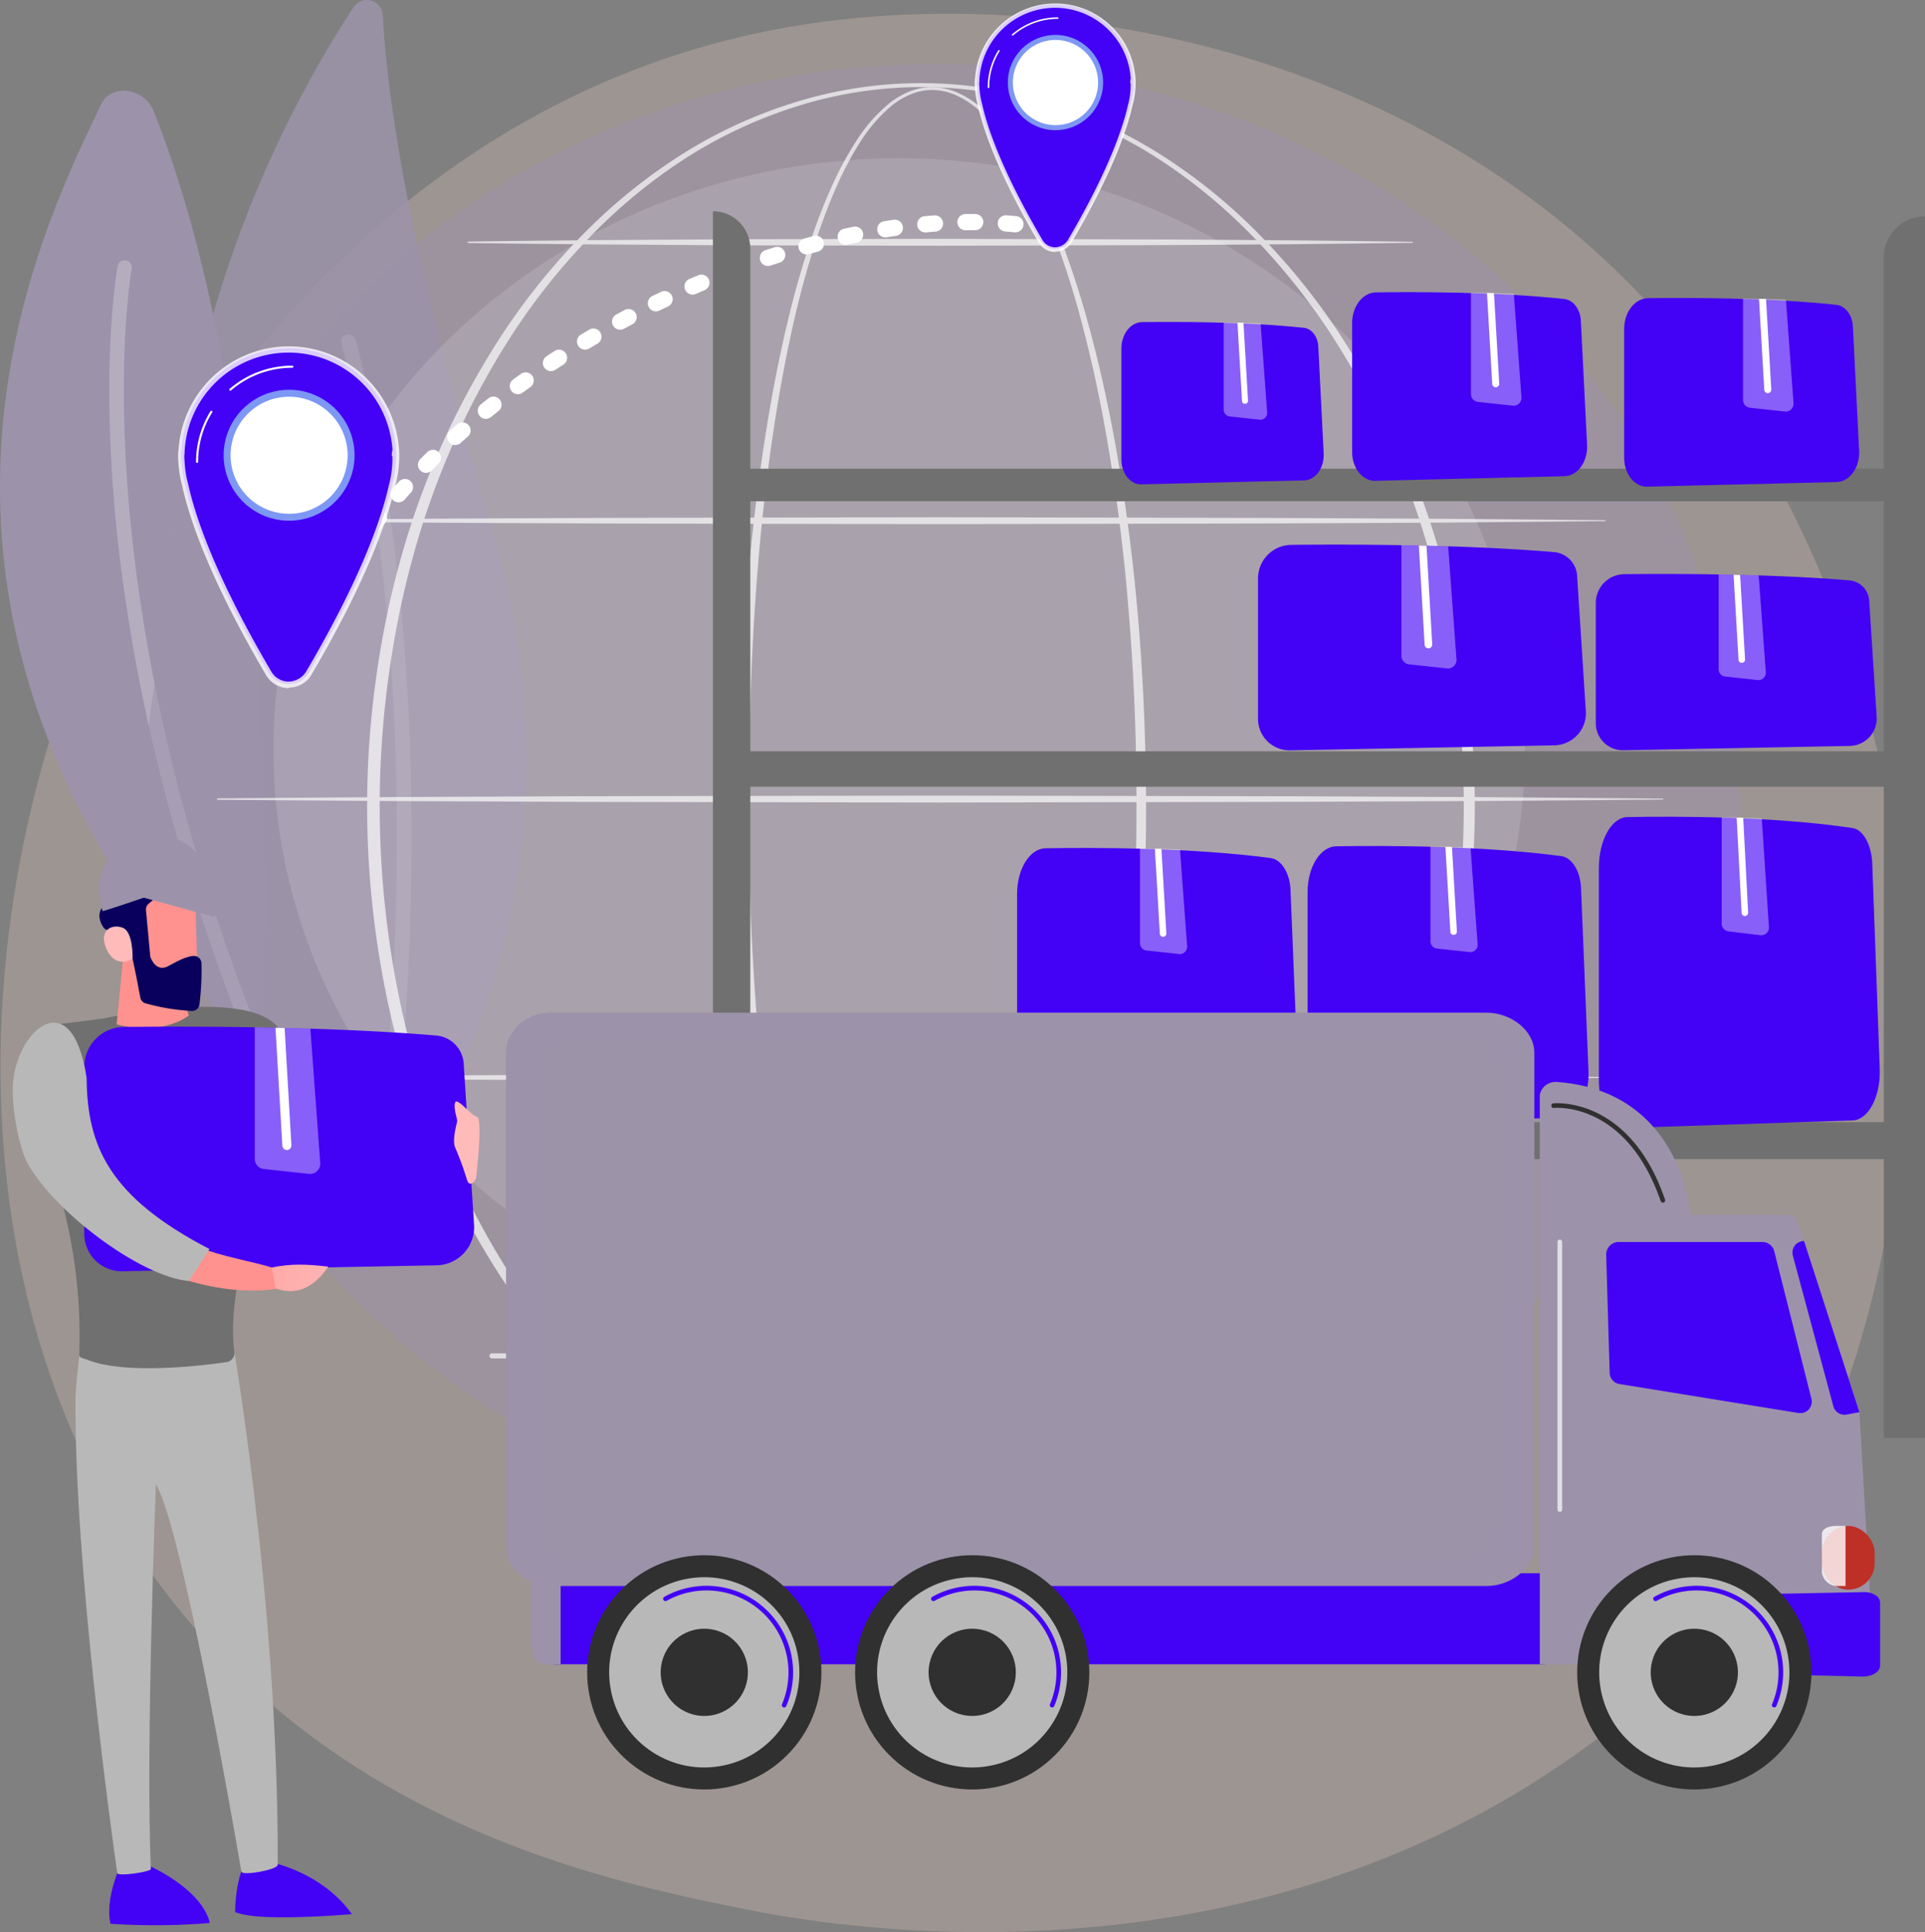 <svg xmlns="http://www.w3.org/2000/svg" xmlns:xlink="http://www.w3.org/1999/xlink" width="493.02" height="494.831" viewBox="0 0 493.02 494.831">
  <rect x="0" y="0" width="493.02" height="494.831" fill="#808080" stroke="none"/>
  <defs fill="#000000">
    <linearGradient id="linear-gradient" x1="14.913" y1="0.5" x2="15.913" y2="0.5" gradientUnits="objectBoundingBox" fill="#000000">
      <stop offset="0" stop-color="#303030" fill="#000000"/>
      <stop offset="1" stop-color="#1a0f91" fill="#000000"/>
    </linearGradient>
    <linearGradient id="linear-gradient-2" x1="66.383" y1="1.101" x2="67.091" y2="-0.302" gradientUnits="objectBoundingBox" fill="#000000">
      <stop offset="0" stop-color="#be2f26" fill="#000000"/>
      <stop offset="1" stop-color="#e9605a" fill="#000000"/>
    </linearGradient>
    <linearGradient id="linear-gradient-3" x1="18.329" y1="-0.222" x2="17.511" y2="2.966" gradientUnits="objectBoundingBox" fill="#000000">
      <stop offset="0" stop-color="#febbba" fill="#000000"/>
      <stop offset="1" stop-color="#ff928e" fill="#000000"/>
    </linearGradient>
    <linearGradient id="linear-gradient-4" x1="6.113" y1="-10.705" x2="4.55" y2="-9.331" xlink:href="#linear-gradient-3" fill="#000000"/>
    <linearGradient id="linear-gradient-5" x1="3.206" y1="-6.173" x2="4.237" y2="-6.173" gradientUnits="objectBoundingBox" fill="#000000">
      <stop offset="0" stop-color="#09005d" fill="#000000"/>
      <stop offset="1" stop-color="#1a0f91" fill="#000000"/>
    </linearGradient>
    <linearGradient id="linear-gradient-6" x1="9.918" y1="-29.002" x2="12.807" y2="-31.425" xlink:href="#linear-gradient-3" fill="#000000"/>
    <linearGradient id="linear-gradient-7" x1="18.031" y1="0.338" x2="16.606" y2="-2.252" xlink:href="#linear-gradient-3" fill="#000000"/>
    <linearGradient id="linear-gradient-8" x1="1.682" y1="1.021" x2="-2.785" y2="0.304" xlink:href="#linear-gradient-3" fill="#000000"/>
    <linearGradient id="linear-gradient-9" x1="53.662" y1="1.193" x2="57.911" y2="7.391" xlink:href="#linear-gradient-3" fill="#000000"/>
  </defs>
  <g id="services" transform="translate(-469.505 -455)">
    <path id="Path_3800" data-name="Path 3800" d="M901.782,896.973c-10.024,10.571-19.509,17.389-27,22.775-88.087,63.315-192.318,44.859-214.47,40.352-32.712-6.656-95.942-19.521-141.657-73.375-69.162-81.476-58.393-209.84-4.746-294.575,9.813-15.5,61.647-101.525,167-115.321,63.759-8.349,138.081,8.49,191.9,53.661C985.788,625.31,977.745,816.861,901.782,896.973Z" transform="translate(-0.57 -16.251)" fill="#dec7b8" opacity="0.31"/>
    <g id="Group_1000" data-name="Group 1000" transform="translate(469.505 478.239)">
      <path id="Path_3801" data-name="Path 3801" d="M536.839,825.586c1.188-31.339,3.635-155.967-28.082-234.945-2.265-5.639-10.726-7.041-13.319-1.582-15.047,31.671-65.589,129.709,35.808,238.679A3.259,3.259,0,0,0,536.839,825.586Z" transform="translate(-469.505 -585.613)" fill="#9c93aa"/>
      <path id="Path_3802" data-name="Path 3802" d="M661.12,1026.693a1.817,1.817,0,0,1-.612-.8C636.813,964.855,629.5,915.2,627.537,884.3c-2.132-33.573,1.31-52.413,1.457-53.2a1.82,1.82,0,0,1,3.578.672c-.141.756-13.632,76.99,31.33,192.8a1.821,1.821,0,0,1-2.783,2.12Z" transform="translate(-598.849 -786.202)" fill="#fff" opacity="0.24"/>
    </g>
    <g id="Group_1001" data-name="Group 1001" transform="translate(513.486 455)" opacity="0.84">
      <path id="Path_3803" data-name="Path 3803" d="M764.1,758.059a6.5,6.5,0,0,0,10.8,0c14.241-21.14,49.1-84.558,23.466-168.808-21.646-71.146-26.628-111.776-27.613-130.376a4.08,4.08,0,0,0-7.48-2.033C739.364,493.092,671.2,618.644,764.1,758.059Z" transform="translate(-716.699 -455)" fill="#9c93aa"/>
      <path id="Path_3804" data-name="Path 3804" d="M970.382,1152.216a1.9,1.9,0,0,1-.877-1.9c.17-1.109,16.7-112.082-8.742-211.611a1.9,1.9,0,1,1,3.683-.942c25.637,100.3,8.988,212.012,8.817,213.128a1.9,1.9,0,0,1-2.881,1.327Z" transform="translate(-917.289 -850.691)" fill="#fff" opacity="0.24"/>
    </g>
    <g id="Group_1003" data-name="Group 1003" transform="translate(498.51 462.603)">
      <ellipse id="Ellipse_63" data-name="Ellipse 63" cx="189.221" cy="204.245" rx="189.221" ry="204.245" transform="translate(0 378.078) rotate(-87.486)" fill="#9c93aa" opacity="0.54"/>
      <ellipse id="Ellipse_64" data-name="Ellipse 64" cx="160.269" cy="151.403" rx="160.269" ry="151.403" transform="translate(41.024 32.941)" fill="#fff" opacity="0.13"/>
      <g id="Group_1002" data-name="Group 1002" transform="translate(26.58 13.687)" opacity="0.68">
        <path id="Path_3805" data-name="Path 3805" d="M1636.252,764.607c-.049,33.373-2.338,66.815-8.219,99.715-1.489,8.218-3.215,16.4-5.272,24.5A236.057,236.057,0,0,1,1615.4,912.8a113.636,113.636,0,0,1-10.982,22.6,45.131,45.131,0,0,1-8.242,9.613,23.5,23.5,0,0,1-5.4,3.477,16.16,16.16,0,0,1-6.3,1.484,15.889,15.889,0,0,1-6.367-1.171,22.076,22.076,0,0,1-5.52-3.286,42.846,42.846,0,0,1-8.42-9.463,109.939,109.939,0,0,1-11.141-22.518,230.75,230.75,0,0,1-7.439-23.95c-2.077-8.1-3.821-16.271-5.322-24.487-3-16.435-5.039-33.028-6.418-49.667s-2.055-33.336-2.14-50.033c-.041-8.348.187-16.693.484-25.035q.469-12.511,1.386-25c1.235-16.646,3.079-33.255,5.82-49.728,1.376-8.234,2.979-16.434,4.909-24.561a236.137,236.137,0,0,1,6.97-24.069c1.4-3.939,2.934-7.836,4.681-11.641a85.036,85.036,0,0,1,5.992-11.044,41.173,41.173,0,0,1,8.236-9.523,21.038,21.038,0,0,1,5.446-3.263,15.362,15.362,0,0,1,6.262-1.112,16.605,16.605,0,0,1,6.187,1.45,24.173,24.173,0,0,1,5.377,3.356,45.894,45.894,0,0,1,8.414,9.358,112.7,112.7,0,0,1,11.54,22.255,228.344,228.344,0,0,1,7.909,23.779c2.227,8.052,4.113,16.194,5.745,24.383C1633.532,697.782,1636.156,731.228,1636.252,764.607Zm-2.47,0c.031-16.629-.6-33.263-1.984-49.834a479.818,479.818,0,0,0-6.5-49.434c-1.536-8.169-3.324-16.292-5.452-24.324a226.875,226.875,0,0,0-7.6-23.717,111.6,111.6,0,0,0-11.179-22.155,45,45,0,0,0-8.14-9.261,23.357,23.357,0,0,0-5.158-3.3,15.428,15.428,0,0,0-5.889-1.436,14.465,14.465,0,0,0-5.942,1.118,20.222,20.222,0,0,0-5.2,3.194,40.271,40.271,0,0,0-7.943,9.4,83.969,83.969,0,0,0-5.8,10.97c-1.689,3.786-3.166,7.667-4.515,11.592a234.856,234.856,0,0,0-6.666,24c-1.831,8.107-3.339,16.287-4.619,24.5-2.551,16.433-4.207,33-5.256,49.6s-1.425,33.239-1.4,49.87q-.066,24.942,1.747,49.844c1.246,16.58,3.154,33.119,6.009,49.5,1.431,8.186,3.1,16.331,5.1,24.392a229,229,0,0,0,7.2,23.822,108.419,108.419,0,0,0,10.8,22.274,41.442,41.442,0,0,0,8.056,9.208,20.713,20.713,0,0,0,5.154,3.127,14.219,14.219,0,0,0,5.828,1.109,14.822,14.822,0,0,0,5.77-1.412,22.12,22.12,0,0,0,5.048-3.315,43.724,43.724,0,0,0,7.892-9.367,112.094,112.094,0,0,0,10.64-22.359,234.241,234.241,0,0,0,7.113-23.848c1.98-8.066,3.631-16.215,5.048-24.4,2.836-16.379,4.72-32.92,5.973-49.5C1633.2,797.874,1633.789,781.239,1633.782,764.607Z" transform="translate(-1398.306 -579.384)" fill="#fff" style="mix-blend-mode: soft-light;isolation: isolate"/>
        <path id="Path_3806" data-name="Path 3806" d="M1281.686,759.887a243.293,243.293,0,0,1-8.631,63.718,205.149,205.149,0,0,1-26.658,58.43,168.274,168.274,0,0,1-20.361,24.934,142.844,142.844,0,0,1-25.064,20.177,120.834,120.834,0,0,1-29.245,13.372,109.377,109.377,0,0,1-63.59.028,120.861,120.861,0,0,1-29.267-13.35,142.963,142.963,0,0,1-25.1-20.162,168.356,168.356,0,0,1-20.4-24.929,205.44,205.44,0,0,1-26.728-58.451,231.436,231.436,0,0,1-6.471-31.592,237.571,237.571,0,0,1,.02-64.346,231.265,231.265,0,0,1,6.493-31.583,205.374,205.374,0,0,1,26.764-58.411,168.306,168.306,0,0,1,20.4-24.9,142.484,142.484,0,0,1,25.091-20.126,121.34,121.34,0,0,1,29.244-13.3,108.606,108.606,0,0,1,63.49.026,121.266,121.266,0,0,1,29.221,13.324,142.373,142.373,0,0,1,25.056,20.142,168.189,168.189,0,0,1,20.364,24.906,205.063,205.063,0,0,1,26.694,58.389A243.275,243.275,0,0,1,1281.686,759.887Zm-2.832,0a240.589,240.589,0,0,0-8.284-63.028,204.248,204.248,0,0,0-25.811-58.029,166.471,166.471,0,0,0-19.9-24.861,139.067,139.067,0,0,0-24.617-20.184,118.932,118.932,0,0,0-28.872-13.346,105.913,105.913,0,0,0-62.858.026,118.856,118.856,0,0,0-28.848,13.37,138.972,138.972,0,0,0-24.583,20.2,166.4,166.4,0,0,0-19.861,24.866,203.941,203.941,0,0,0-25.741,58.008,233.011,233.011,0,0,0-6.189,31.219,242.8,242.8,0,0,0,.02,63.519,232.855,232.855,0,0,0,6.211,31.21,203.855,203.855,0,0,0,25.777,57.968,166.249,166.249,0,0,0,19.864,24.838,138.475,138.475,0,0,0,24.575,20.163,119.318,119.318,0,0,0,28.825,13.32,105.169,105.169,0,0,0,62.759.028,119.368,119.368,0,0,0,28.848-13.3,138.62,138.62,0,0,0,24.609-20.148,166.369,166.369,0,0,0,19.9-24.833,204.15,204.15,0,0,0,25.847-57.989A240.566,240.566,0,0,0,1278.854,759.887Z" transform="translate(-959.549 -574.664)" fill="#fff" style="mix-blend-mode: soft-light;isolation: isolate"/>
        <path id="Path_3807" data-name="Path 3807" d="M865.247,1200.6a.186.186,0,0,1,0-.372l42.569-.344,42.569-.195,85.138-.157,85.138.173,42.569.213,42.569.371a.125.125,0,0,1,0,.25l-42.569.371-42.569.213-85.138.173-85.138-.157-42.569-.2Z" transform="translate(-850.269 -1088.351)" fill="#fff" style="mix-blend-mode: soft-light;isolation: isolate"/>
        <path id="Path_3808" data-name="Path 3808" d="M1142.636,799.672a.187.187,0,0,1,.183-.183c10.074-.16,20.149-.228,30.223-.344l30.223-.195c10.075-.083,20.149-.074,30.223-.1l30.223-.057,60.445.173,30.223.213c10.074.126,20.149.2,30.223.371a.125.125,0,0,1,0,.25c-10.074.171-20.148.245-30.223.371l-30.223.213-60.445.173-30.223-.058c-10.074-.026-20.148-.017-30.223-.1l-30.223-.195c-10.074-.116-20.148-.184-30.223-.344A.186.186,0,0,1,1142.636,799.672Z" transform="translate(-1078.456 -758.916)" fill="#fff" style="mix-blend-mode: soft-light;isolation: isolate"/>
        <path id="Path_3809" data-name="Path 3809" d="M782.1,1601.33a.186.186,0,0,1,0-.372l46.267-.343,46.267-.2,92.534-.157,92.534.173,46.267.213,46.267.371a.125.125,0,0,1,0,.25l-46.267.371-46.267.213-92.534.173-92.534-.157-46.267-.2Z" transform="translate(-781.917 -1417.786)" fill="#fff" style="mix-blend-mode: soft-light;isolation: isolate"/>
        <path id="Path_3810" data-name="Path 3810" d="M865.247,2001.692l42.569-.344,42.569-.195,85.138-.157,85.138.173,42.569.213,42.569.371a.125.125,0,0,1,0,.25l-42.569.371-42.569.213-85.138.173-85.138-.157-42.569-.195-42.569-.344a.186.186,0,0,1,0-.372Z" transform="translate(-850.269 -1747.22)" fill="#fff" style="mix-blend-mode: soft-light;isolation: isolate"/>
        <path id="Path_3811" data-name="Path 3811" d="M1417.322,2403.675a.653.653,0,0,1-.653.653H1174.888a.653.653,0,1,1,0-1.305h241.782A.652.652,0,0,1,1417.322,2403.675Z" transform="translate(-1104.433 -2077.717)" fill="#fff" style="mix-blend-mode: soft-light;isolation: isolate"/>
      </g>
    </g>
    <g id="Group_1020" data-name="Group 1020" transform="translate(515.116 455.832)">
      <path id="Path_3812" data-name="Path 3812" d="M886.21,880.918a2.078,2.078,0,0,1-1.968-2.741q.4-1.186.827-2.364a2.077,2.077,0,1,1,3.905,1.416q-.41,1.133-.8,2.274A2.078,2.078,0,0,1,886.21,880.918Zm3.753-9.618a2.078,2.078,0,0,1-1.9-2.923q.509-1.144,1.042-2.279a2.077,2.077,0,0,1,3.76,1.766q-.516,1.1-1.007,2.2A2.078,2.078,0,0,1,889.964,871.3Zm4.6-9.242a2.077,2.077,0,0,1-1.817-3.08q.6-1.092,1.226-2.174a2.077,2.077,0,0,1,3.6,2.077q-.6,1.047-1.187,2.1A2.077,2.077,0,0,1,894.562,862.058Zm5.338-8.827a2.077,2.077,0,0,1-1.733-3.22q.685-1.04,1.39-2.069a2.077,2.077,0,1,1,3.428,2.347q-.684,1-1.349,2.008A2.076,2.076,0,0,1,899.9,853.231Zm5.988-8.4a2.078,2.078,0,0,1-1.646-3.341q.756-.986,1.531-1.963a2.077,2.077,0,0,1,3.255,2.582q-.754.95-1.489,1.909A2.075,2.075,0,0,1,905.889,844.827Zm6.553-7.973a2.077,2.077,0,0,1-1.561-3.447q.819-.934,1.655-1.857a2.077,2.077,0,0,1,3.081,2.787q-.815.9-1.613,1.81A2.071,2.071,0,0,1,912.442,836.854Zm7.044-7.545a2.077,2.077,0,0,1-1.475-3.539q.874-.881,1.761-1.752a2.077,2.077,0,1,1,2.91,2.964q-.867.851-1.72,1.712A2.073,2.073,0,0,1,919.486,829.309Zm7.472-7.123a2.077,2.077,0,0,1-1.391-3.62q.92-.831,1.854-1.651a2.077,2.077,0,1,1,2.742,3.12q-.913.8-1.815,1.616A2.069,2.069,0,0,1,926.957,822.186Zm7.847-6.709a2.077,2.077,0,0,1-1.309-3.691q.963-.781,1.936-1.551a2.077,2.077,0,1,1,2.578,3.257q-.954.755-1.9,1.521A2.069,2.069,0,0,1,934.8,815.478Zm8.19-6.311a2.077,2.077,0,0,1-1.229-3.753q1-.734,2.014-1.458a2.077,2.077,0,0,1,2.417,3.379q-.994.71-1.977,1.43A2.068,2.068,0,0,1,942.994,809.167Zm8.485-5.909a2.077,2.077,0,0,1-1.149-3.809q1.035-.685,2.076-1.359a2.077,2.077,0,0,1,2.257,3.488q-1.023.662-2.04,1.335A2.067,2.067,0,0,1,951.48,803.258Zm8.74-5.506a2.077,2.077,0,0,1-1.069-3.859q1.063-.637,2.133-1.262a2.077,2.077,0,0,1,2.1,3.586q-1.05.614-2.095,1.239A2.067,2.067,0,0,1,960.22,797.752Zm8.968-5.1a2.077,2.077,0,0,1-.989-3.9q1.088-.588,2.182-1.164a2.077,2.077,0,0,1,1.937,3.676q-1.074.566-2.144,1.143A2.068,2.068,0,0,1,969.188,792.648Zm9.173-4.7a2.078,2.078,0,0,1-.908-3.947q1.112-.539,2.226-1.065a2.077,2.077,0,1,1,1.775,3.756q-1.1.518-2.189,1.047A2.067,2.067,0,0,1,978.361,787.95Zm9.378-4.3a2.078,2.078,0,0,1-.825-3.985q1.14-.492,2.281-.97a2.077,2.077,0,0,1,1.607,3.831q-1.121.47-2.24.953A2.074,2.074,0,0,1,987.739,783.653Zm9.568-3.881a2.077,2.077,0,0,1-.737-4.02q1.16-.44,2.322-.867a2.077,2.077,0,1,1,1.432,3.9q-1.141.419-2.281.851A2.073,2.073,0,0,1,997.308,779.773Zm9.735-3.44a2.077,2.077,0,0,1-.644-4.052q1.181-.386,2.361-.757a2.077,2.077,0,1,1,1.247,3.962q-1.158.365-2.318.744A2.08,2.08,0,0,1,1007.043,776.333Zm9.888-2.971a2.077,2.077,0,0,1-.547-4.081q1.2-.328,2.4-.64a2.077,2.077,0,0,1,1.047,4.02q-1.173.305-2.348.627A2.081,2.081,0,0,1,1016.931,773.362Zm10.026-2.464a2.077,2.077,0,0,1-.44-4.107q1.219-.265,2.431-.512a2.077,2.077,0,1,1,.828,4.071q-1.185.241-2.376.5A2.085,2.085,0,0,1,1026.958,770.9Zm53.647-1.553a2.075,2.075,0,0,1-.455-.051q-1.159-.259-2.342-.486a2.077,2.077,0,1,1,.784-4.08q1.245.239,2.465.512a2.077,2.077,0,0,1-.451,4.1Zm-43.5-.351a2.077,2.077,0,0,1-.32-4.129q1.234-.194,2.46-.368a2.077,2.077,0,1,1,.583,4.113q-1.2.17-2.4.359A2.1,2.1,0,0,1,1037.1,768.994Zm10.246-1.273a2.077,2.077,0,0,1-.184-4.146q1.247-.113,2.484-.2a2.077,2.077,0,1,1,.3,4.143q-1.2.088-2.412.2C1047.476,767.719,1047.413,767.722,1047.351,767.722Zm23.07-.009c-.071,0-.142,0-.214-.011q-1.186-.122-2.392-.215a2.077,2.077,0,0,1,.32-4.142q1.258.1,2.5.224a2.077,2.077,0,0,1-.209,4.144Zm-12.76-.535a2.077,2.077,0,0,1-.028-4.154q.848-.012,1.687-.012l.81,0a2.077,2.077,0,0,1-.014,4.154h-.014l-.782,0q-.812,0-1.63.011Z" transform="translate(-855.972 -709.042)" fill="#fff"/>
      <g id="Group_1011" data-name="Group 1011" transform="translate(0 87.866)">
        <g id="Group_1008" data-name="Group 1008">
          <g id="Group_1004" data-name="Group 1004" transform="translate(0.798 0.487)">
            <circle id="Ellipse_65" data-name="Ellipse 65" cx="27.498" cy="27.498" r="27.498" transform="translate(0.05)" fill="#4301f5"/>
            <path id="Path_3813" data-name="Path 3813" d="M785.336,1102.523H730.391s-2.189,15.262,22.352,57.067a6.007,6.007,0,0,0,10.288.02C787.57,1117.8,785.336,1102.523,785.336,1102.523Z" transform="translate(-730.341 -1076.5)" fill="#4301f5"/>
          </g>
          <g id="Group_1005" data-name="Group 1005">
            <path id="Path_3814" data-name="Path 3814" d="M754.189,1040.909v.155h.009a6.819,6.819,0,0,1-5.83-3.365c-14.345-24.436-19.6-39.887-21.485-48.532a27.722,27.722,0,0,1-.943-5.937,13.82,13.82,0,0,1-.024-3l.072-.44a28.295,28.295,0,0,1,56.462.28,12.4,12.4,0,0,1,.046,1.516v.1a28.341,28.341,0,0,1-1.134,7.951c-1.948,8.638-7.237,23.936-21.337,47.96A6.661,6.661,0,0,1,754.189,1040.909Zm-26.735-59.637c-.007.412.006,1,.078,1.888l0,0a25.933,25.933,0,0,0,.895,5.6l.009.032c1.855,8.528,7.057,23.786,21.306,48.058a5.167,5.167,0,0,0,4.448,2.533l0,.8v-.8a5.42,5.42,0,0,0,4.46-2.555c14.01-23.87,19.241-39.04,21.159-47.562l.014-.049a26.613,26.613,0,0,0,.918-7.527l-.16-.112v-.009a10.512,10.512,0,0,1,.122-1.339l.076-.046a26.666,26.666,0,0,0-53.25.278l-.023.812Z" transform="translate(-725.855 -953.525)" fill="#fff" opacity="0.8"/>
          </g>
          <circle id="Ellipse_66" data-name="Ellipse 66" cx="15.878" cy="15.878" r="15.878" transform="translate(5.98 27.896) rotate(-45)" fill="#fff"/>
          <g id="Group_1007" data-name="Group 1007" transform="translate(11.67 11.131)">
            <g id="Group_1006" data-name="Group 1006">
              <path id="Path_3815" data-name="Path 3815" d="M808.21,1049.615a16.765,16.765,0,1,1,16.765-16.765A16.784,16.784,0,0,1,808.21,1049.615Zm0-31.755A14.991,14.991,0,1,0,823.2,1032.85,15.008,15.008,0,0,0,808.21,1017.859Z" transform="translate(-791.445 -1016.085)" fill="#7d97f4"/>
            </g>
          </g>
        </g>
        <g id="Group_1009" data-name="Group 1009" transform="translate(13.107 4.956)">
          <path id="Path_3816" data-name="Path 3816" d="M799.788,987.788a.266.266,0,0,1-.173-.468,24.641,24.641,0,0,1,16.047-5.94.266.266,0,0,1,0,.532,24.108,24.108,0,0,0-15.7,5.812A.265.265,0,0,1,799.788,987.788Z" transform="translate(-799.521 -981.38)" fill="#fff"/>
        </g>
        <g id="Group_1010" data-name="Group 1010" transform="translate(4.605 16.501)">
          <path id="Path_3817" data-name="Path 3817" d="M752,1059.628a.266.266,0,0,1-.266-.266,24.583,24.583,0,0,1,3.686-12.971.266.266,0,1,1,.452.281,24.052,24.052,0,0,0-3.606,12.69A.266.266,0,0,1,752,1059.628Z" transform="translate(-751.736 -1046.265)" fill="#fff"/>
        </g>
      </g>
      <g id="Group_1019" data-name="Group 1019" transform="translate(204.015)">
        <g id="Group_1016" data-name="Group 1016">
          <g id="Group_1012" data-name="Group 1012" transform="translate(0.581 0.354)">
            <circle id="Ellipse_67" data-name="Ellipse 67" cx="20.016" cy="20.016" r="20.016" transform="translate(0.037)" fill="#4301f5"/>
            <path id="Path_3818" data-name="Path 3818" d="M1915.807,568.138h-40s-1.594,11.11,16.271,41.541a4.372,4.372,0,0,0,7.489.015C1917.433,579.26,1915.807,568.138,1915.807,568.138Z" transform="translate(-1875.774 -549.195)" fill="#4301f5"/>
          </g>
          <g id="Group_1013" data-name="Group 1013">
            <path id="Path_3819" data-name="Path 3819" d="M1893.134,523.287v.113h.006a4.964,4.964,0,0,1-4.244-2.45c-10.442-17.788-14.269-29.035-15.639-35.328a20.212,20.212,0,0,1-.686-4.322,10.029,10.029,0,0,1-.017-2.182l.053-.32a20.6,20.6,0,0,1,41.1.2,9.05,9.05,0,0,1,.033,1.1v.074a20.633,20.633,0,0,1-.825,5.788c-1.418,6.288-5.268,17.424-15.532,34.912A4.848,4.848,0,0,1,1893.134,523.287Zm-19.461-43.412c0,.3,0,.729.057,1.374v0a18.89,18.89,0,0,0,.652,4.08l.007.023c1.35,6.208,5.137,17.314,15.509,34.983a3.761,3.761,0,0,0,3.238,1.844l0,.58v-.581a3.945,3.945,0,0,0,3.247-1.86c10.2-17.376,14.006-28.418,15.4-34.622l.01-.036a19.376,19.376,0,0,0,.668-5.479l-.117-.082v-.006a7.65,7.65,0,0,1,.089-.975l.055-.034a19.411,19.411,0,0,0-38.762.2l-.017.591Z" transform="translate(-1872.509 -459.678)" fill="#fff" opacity="0.8"/>
          </g>
          <circle id="Ellipse_68" data-name="Ellipse 68" cx="11.558" cy="11.558" r="11.558" transform="translate(6.287 12.593) rotate(-16.845)" fill="#fff"/>
          <g id="Group_1015" data-name="Group 1015" transform="translate(8.495 8.102)">
            <g id="Group_1014" data-name="Group 1014">
              <path id="Path_3820" data-name="Path 3820" d="M1932.458,529.624a12.2,12.2,0,1,1,12.2-12.2A12.217,12.217,0,0,1,1932.458,529.624Zm0-23.116a10.912,10.912,0,1,0,10.912,10.912A10.924,10.924,0,0,0,1932.458,506.509Z" transform="translate(-1920.254 -505.217)" fill="#7d97f4"/>
            </g>
          </g>
        </g>
        <g id="Group_1017" data-name="Group 1017" transform="translate(9.541 3.608)">
          <path id="Path_3821" data-name="Path 3821" d="M1926.327,484.62a.194.194,0,0,1-.126-.341,17.937,17.937,0,0,1,11.681-4.324.194.194,0,0,1,0,.387,17.549,17.549,0,0,0-11.428,4.231A.194.194,0,0,1,1926.327,484.62Z" transform="translate(-1926.133 -479.955)" fill="#fff"/>
        </g>
        <g id="Group_1018" data-name="Group 1018" transform="translate(3.352 12.011)">
          <path id="Path_3822" data-name="Path 3822" d="M1891.542,536.914a.194.194,0,0,1-.194-.194,17.893,17.893,0,0,1,2.683-9.442.194.194,0,1,1,.329.2,17.509,17.509,0,0,0-2.625,9.238A.194.194,0,0,1,1891.542,536.914Z" transform="translate(-1891.348 -527.186)" fill="#fff"/>
        </g>
      </g>
    </g>
    <g id="Group_1031" data-name="Group 1031" transform="translate(652.095 509.109)">
      <g id="Group_1021" data-name="Group 1021" transform="translate(0 0)">
        <rect id="Rectangle_158" data-name="Rectangle 158" width="300.08" height="9.463" transform="translate(302.665 242.741) rotate(180)" fill="#707070"/>
        <rect id="Rectangle_159" data-name="Rectangle 159" width="305.426" height="9.073" transform="translate(308.011 147.375) rotate(180)" fill="#707070"/>
        <rect id="Rectangle_160" data-name="Rectangle 160" width="302.409" height="8.328" transform="translate(304.994 74.264) rotate(180)" fill="#707070"/>
        <path id="Rectangle_161" data-name="Rectangle 161" d="M0,0H9.572a0,0,0,0,1,0,0V293.043a0,0,0,0,1,0,0h0A9.572,9.572,0,0,1,0,283.471V0A0,0,0,0,1,0,0Z" transform="translate(9.572 293.043) rotate(180)" fill="#707070"/>
        <path id="Rectangle_162" data-name="Rectangle 162" d="M0,0H10.568a0,0,0,0,1,0,0V302.289A10.568,10.568,0,0,1,0,312.857H0a0,0,0,0,1,0,0V0A0,0,0,0,1,0,0Z" transform="translate(310.43 314.156) rotate(180)" fill="#707070"/>
      </g>
      <g id="Group_1030" data-name="Group 1030" transform="translate(77.9 20.712)">
        <g id="Group_1022" data-name="Group 1022" transform="translate(61.706 64.661)">
          <path id="Path_3823" data-name="Path 3823" d="M2288.619,1291.638a8.076,8.076,0,0,1-8.23-8.075v-35.935a8.61,8.61,0,0,1,8.516-8.614c14.169-.154,43.392-.162,67.3,1.853a6.473,6.473,0,0,1,5.919,6.222l2.235,34.742a8.227,8.227,0,0,1-8.065,8.522Z" transform="translate(-2280.389 -1238.953)" fill="#4301f5"/>
          <path id="Path_3824" data-name="Path 3824" d="M2488.743,1270.266l9.727,1.049a2.193,2.193,0,0,0,2.422-2.341l-2.126-28.935c-4.078-.129-8.1-.223-11.981-.29v28.336A2.193,2.193,0,0,0,2488.743,1270.266Z" transform="translate(-2450.063 -1239.607)" fill="#fff" opacity="0.37"/>
          <path id="Path_3825" data-name="Path 3825" d="M2513.376,1265.663a.978.978,0,0,0,.976.922l.057,0a.978.978,0,0,0,.92-1.033l-1.467-25.254c-.657-.016-1.31-.031-1.962-.045Z" transform="translate(-2470.709 -1240.02)" fill="#fff"/>
        </g>
        <g id="Group_1023" data-name="Group 1023" transform="translate(148.213 72.178)">
          <path id="Path_3826" data-name="Path 3826" d="M2773.644,1326.343a6.919,6.919,0,0,1-7.051-6.918v-30.788a7.377,7.377,0,0,1,7.3-7.381c12.14-.132,37.177-.139,57.663,1.588a5.545,5.545,0,0,1,5.072,5.33l1.915,29.766a7.048,7.048,0,0,1-6.909,7.3Z" transform="translate(-2766.593 -1281.203)" fill="#4301f5"/>
          <path id="Path_3827" data-name="Path 3827" d="M2945.1,1308.032l8.334.9a1.879,1.879,0,0,0,2.075-2.005l-1.822-24.791c-3.493-.111-6.939-.191-10.264-.248v24.278A1.879,1.879,0,0,0,2945.1,1308.032Z" transform="translate(-2911.965 -1281.764)" fill="#fff" opacity="0.37"/>
          <path id="Path_3828" data-name="Path 3828" d="M2966.21,1304.088a.838.838,0,0,0,.836.79l.049,0a.838.838,0,0,0,.788-.885l-1.257-21.637-1.681-.039Z" transform="translate(-2929.654 -1282.117)" fill="#fff"/>
        </g>
        <g id="Group_1024" data-name="Group 1024" transform="translate(26.713 7.635)">
          <path id="Path_3829" data-name="Path 3829" d="M2088.788,960.027c-2.789.068-5.078-2.806-5.078-6.373V925.289c0-3.727,2.341-6.759,5.254-6.8,8.743-.122,26.775-.128,41.529,1.463,2.013.217,3.58,2.328,3.653,4.911l1.379,27.422c.1,3.627-2.14,6.657-4.976,6.727Z" transform="translate(-2083.71 -918.442)" fill="#4301f5"/>
          <path id="Path_3830" data-name="Path 3830" d="M2232.5,943.158l7.678.828a1.731,1.731,0,0,0,1.912-1.848l-1.678-22.839c-3.219-.1-6.393-.176-9.456-.229v22.366A1.731,1.731,0,0,0,2232.5,943.158Z" transform="translate(-2204.755 -918.959)" fill="#fff" opacity="0.37"/>
          <path id="Path_3831" data-name="Path 3831" d="M2251.941,939.524a.772.772,0,0,0,.771.728l.045,0a.771.771,0,0,0,.726-.816l-1.157-19.933-1.549-.036Z" transform="translate(-2221.051 -919.284)" fill="#fff"/>
        </g>
        <g id="Group_1025" data-name="Group 1025" transform="translate(85.801)">
          <path id="Path_3832" data-name="Path 3832" d="M2421.712,923.847c-3.24.079-5.9-3.26-5.9-7.405V883.487c0-4.33,2.72-7.853,6.1-7.9,10.158-.141,31.109-.149,48.25,1.7,2.339.252,4.159,2.7,4.244,5.705l1.6,31.86c.119,4.214-2.486,7.735-5.782,7.815Z" transform="translate(-2415.812 -875.532)" fill="#4301f5"/>
          <path id="Path_3833" data-name="Path 3833" d="M2588.681,904.248l8.92.962a2.011,2.011,0,0,0,2.221-2.147l-1.95-26.535c-3.739-.118-7.427-.205-10.987-.266v25.986A2.011,2.011,0,0,0,2588.681,904.248Z" transform="translate(-2556.448 -876.133)" fill="#fff" opacity="0.37"/>
          <path id="Path_3834" data-name="Path 3834" d="M2611.271,900.027a.9.9,0,0,0,.9.845l.053,0a.9.9,0,0,0,.843-.948l-1.345-23.159c-.6-.015-1.2-.028-1.8-.042Z" transform="translate(-2575.382 -876.51)" fill="#fff"/>
        </g>
        <g id="Group_1026" data-name="Group 1026" transform="translate(155.478 1.498)">
          <path id="Path_3835" data-name="Path 3835" d="M2813.327,932.264c-3.24.079-5.9-3.26-5.9-7.405V891.9c0-4.33,2.72-7.853,6.1-7.9,10.158-.141,31.108-.149,48.25,1.7,2.339.252,4.158,2.7,4.243,5.705l1.6,31.86c.119,4.214-2.486,7.735-5.782,7.815Z" transform="translate(-2807.427 -883.949)" fill="#4301f5"/>
          <path id="Path_3836" data-name="Path 3836" d="M2980.3,912.665l8.92.962a2.011,2.011,0,0,0,2.221-2.147l-1.95-26.535c-3.74-.119-7.428-.205-10.987-.266v25.986A2.011,2.011,0,0,0,2980.3,912.665Z" transform="translate(-2948.063 -884.55)" fill="#fff" opacity="0.37"/>
          <path id="Path_3837" data-name="Path 3837" d="M3002.886,908.444a.9.9,0,0,0,.9.845l.053,0a.9.9,0,0,0,.844-.947l-1.345-23.159-1.8-.042Z" transform="translate(-2966.998 -884.927)" fill="#fff"/>
        </g>
        <g id="Group_1027" data-name="Group 1027" transform="translate(0 142.341)">
          <path id="Path_3838" data-name="Path 3838" d="M1940.622,1746.869c-3.872.116-7.051-4.811-7.051-10.93V1687.3c0-6.391,3.251-11.591,7.3-11.66,12.14-.209,37.177-.219,57.663,2.508,2.8.372,4.97,3.992,5.072,8.421l1.915,47.027c.142,6.22-2.97,11.417-6.909,11.535Z" transform="translate(-1933.571 -1675.554)" fill="#4301f5"/>
          <path id="Path_3839" data-name="Path 3839" d="M2112.082,1702.384l8.334.9a1.878,1.878,0,0,0,2.075-2.005l-1.822-24.791c-3.493-.111-6.939-.192-10.265-.248v24.278A1.879,1.879,0,0,0,2112.082,1702.384Z" transform="translate(-2078.942 -1676.116)" fill="#fff" opacity="0.37"/>
          <path id="Path_3840" data-name="Path 3840" d="M2133.188,1698.44a.838.838,0,0,0,.836.79l.049,0a.838.838,0,0,0,.788-.885l-1.257-21.637c-.563-.014-1.122-.027-1.681-.039Z" transform="translate(-2096.632 -1676.469)" fill="#fff"/>
        </g>
        <g id="Group_1028" data-name="Group 1028" transform="translate(74.409 141.844)">
          <path id="Path_3841" data-name="Path 3841" d="M2358.834,1744.07c-3.872.116-7.051-4.811-7.051-10.93V1684.5c0-6.391,3.251-11.591,7.3-11.66,12.14-.209,37.177-.219,57.663,2.508,2.8.372,4.97,3.992,5.071,8.421l1.915,47.027c.142,6.22-2.971,11.417-6.91,11.535Z" transform="translate(-2351.783 -1672.756)" fill="#4301f5"/>
          <path id="Path_3842" data-name="Path 3842" d="M2530.293,1699.585l8.334.9a1.879,1.879,0,0,0,2.075-2.006l-1.822-24.791c-3.493-.111-6.939-.192-10.265-.248v24.278A1.879,1.879,0,0,0,2530.293,1699.585Z" transform="translate(-2497.154 -1673.317)" fill="#fff" opacity="0.37"/>
          <path id="Path_3843" data-name="Path 3843" d="M2551.4,1695.642a.838.838,0,0,0,.836.79h.049a.838.838,0,0,0,.788-.885l-1.257-21.637-1.681-.039Z" transform="translate(-2514.844 -1673.671)" fill="#fff"/>
        </g>
        <g id="Group_1029" data-name="Group 1029" transform="translate(148.999 134.35)">
          <path id="Path_3844" data-name="Path 3844" d="M2778.061,1710.351c-3.873.13-7.051-5.378-7.051-12.218v-54.372c0-7.144,3.251-12.956,7.3-13.034,12.139-.233,37.177-.245,57.663,2.8,2.8.416,4.97,4.462,5.072,9.413l1.915,52.566c.143,6.953-2.97,12.762-6.909,12.894Z" transform="translate(-2771.01 -1630.636)" fill="#4301f5"/>
          <path id="Path_3845" data-name="Path 3845" d="M2949.521,1660.626l8.333,1a1.989,1.989,0,0,0,2.076-2.242l-1.822-27.711c-3.494-.124-6.94-.214-10.265-.277v27.138A2.029,2.029,0,0,0,2949.521,1660.626Z" transform="translate(-2916.382 -1631.264)" fill="#fff" opacity="0.37"/>
          <path id="Path_3846" data-name="Path 3846" d="M2970.627,1656.217a.884.884,0,0,0,.836.883l.05,0a.9.9,0,0,0,.788-.99l-1.257-24.185c-.563-.016-1.122-.03-1.681-.044Z" transform="translate(-2934.071 -1631.659)" fill="#fff"/>
        </g>
      </g>
    </g>
    <g id="Group_1041" data-name="Group 1041" transform="translate(599.11 714.357)">
      <g id="Group_1040" data-name="Group 1040" transform="translate(0)">
        <rect id="Rectangle_163" data-name="Rectangle 163" width="254.036" height="23.306" transform="translate(12.119 143.565)" fill="#4301f5"/>
        <path id="Path_3847" data-name="Path 3847" d="M1242.079,2742.908h-3.487a3.971,3.971,0,0,1-3.971-3.971V2719.6h7.458Z" transform="translate(-1228.095 -2576.037)" fill="#9c93aa"/>
        <path id="Path_3848" data-name="Path 3848" d="M1461.3,1922.906c0-5.553-5.868-10.2-12.232-10.2h-239.72c-6.364,0-11.407,4.651-11.407,10.2v126.335c0,5.554,5.042,10.289,11.407,10.289h239.72c6.364,0,12.232-4.735,12.232-10.289Z" transform="translate(-1197.944 -1912.702)" fill="#9c93aa"/>
        <path id="Path_3849" data-name="Path 3849" d="M1483.064,1955.995c0-5.081-4.379-9.236-10.381-9.236H1246.538c-6,0-11.917,4.155-11.917,9.236v115.482c0,5.081,5.916,9.991,11.917,9.991h226.145a10.3,10.3,0,0,0,10.381-9.991Z" transform="translate(-1228.095 -1940.7)" fill="#9c93aa" opacity="0.24"/>
        <path id="Path_3850" data-name="Path 3850" d="M2767.859,2254.016l-15.747-48.571a2.87,2.87,0,0,0-2.815-1.945H2686v115.132h85.594Z" transform="translate(-2421.239 -2151.761)" fill="#9c93aa"/>
        <path id="Path_3851" data-name="Path 3851" d="M2849.453,2747.566a5.292,5.292,0,0,0-3.059-.836L2780.427,2748l-.292,18.744,65.909,1.619c2.416,0,4.506-1.165,4.506-2.8v-15.878A2.356,2.356,0,0,0,2849.453,2747.566Z" transform="translate(-2498.629 -2598.338)" fill="#4301f5"/>
        <g id="Group_1032" data-name="Group 1032" transform="translate(281.759 58.437)">
          <path id="Path_3852" data-name="Path 3852" d="M2834.124,2282.946l-9.518-37.757a3.107,3.107,0,0,0-2.867-2.392h-37.226a3.241,3.241,0,0,0-2.957,3.285l.893,30.229a2.979,2.979,0,0,0,2.485,2.853l45.852,7.417a2.951,2.951,0,0,0,3.339-3.635Z" transform="translate(-2781.555 -2242.503)" fill="#4301f5"/>
          <path id="Path_3853" data-name="Path 3853" d="M3052.652,2241.145l-.486.081a2.958,2.958,0,0,0-2.373,3.686l10.375,38.583a2.958,2.958,0,0,0,3.4,2.139l3.277-.614Z" transform="translate(-3001.985 -2241.145)" fill="#4301f5"/>
        </g>
        <rect id="Rectangle_164" data-name="Rectangle 164" width="17.246" height="6.992" rx="3.496" transform="translate(282.469 104.877)" fill="#9c93aa"/>
        <path id="Path_3854" data-name="Path 3854" d="M2690.407,2012.371a4.232,4.232,0,0,0-2.983.913,3.823,3.823,0,0,0-1.429,2.588v30.5h38.6S2722.524,2014.714,2690.407,2012.371Z" transform="translate(-2421.239 -1994.629)" fill="#9c93aa"/>
        <g id="Group_1034" data-name="Group 1034" transform="translate(261.913 126.516)">
          <g id="Group_1033" data-name="Group 1033" transform="translate(0 0)">
            <circle id="Ellipse_69" data-name="Ellipse 69" cx="29.997" cy="29.997" r="29.997" transform="translate(0 42.422) rotate(-45)" fill="url(#linear-gradient)"/>
            <circle id="Ellipse_70" data-name="Ellipse 70" cx="24.361" cy="24.361" r="24.361" transform="translate(14.105 22.799) rotate(-10.278)" fill="#b8b8b8"/>
            <path id="Path_3855" data-name="Path 3855" d="M2880.231,2768.8a.594.594,0,0,1-.547-.825,20.982,20.982,0,0,0-29.564-26.475.594.594,0,0,1-.581-1.036,22.171,22.171,0,0,1,31.239,27.973A.594.594,0,0,1,2880.231,2768.8Z" transform="translate(-2817.348 -2717.388)" fill="#4301f5"/>
          </g>
          <circle id="Ellipse_71" data-name="Ellipse 71" cx="11.172" cy="11.172" r="11.172" transform="translate(28.805 50.434) rotate(-75.473)" fill="#303030"/>
        </g>
        <g id="Group_1036" data-name="Group 1036" transform="translate(76.972 126.516)">
          <g id="Group_1035" data-name="Group 1035" transform="translate(0 0)">
            <circle id="Ellipse_72" data-name="Ellipse 72" cx="29.997" cy="29.997" r="29.997" transform="translate(0 42.422) rotate(-45)" fill="#303030"/>
            <circle id="Ellipse_73" data-name="Ellipse 73" cx="24.361" cy="24.361" r="24.361" transform="translate(14.473 22.278) rotate(-9.217)" fill="#b8b8b8"/>
            <path id="Path_3856" data-name="Path 3856" d="M1840.778,2768.8a.594.594,0,0,1-.546-.825,20.983,20.983,0,0,0-29.566-26.475.594.594,0,0,1-.581-1.036,22.172,22.172,0,0,1,31.239,27.973A.593.593,0,0,1,1840.778,2768.8Z" transform="translate(-1777.894 -2717.388)" fill="#4301f5"/>
          </g>
          <circle id="Ellipse_74" data-name="Ellipse 74" cx="11.172" cy="11.172" r="11.172" transform="translate(28.373 49.651) rotate(-72.231)" fill="#303030"/>
        </g>
        <g id="Group_1038" data-name="Group 1038" transform="translate(8.351 126.516)">
          <g id="Group_1037" data-name="Group 1037" transform="translate(0 0)">
            <circle id="Ellipse_75" data-name="Ellipse 75" cx="29.997" cy="29.997" r="29.997" transform="translate(0 42.422) rotate(-45)" fill="#303030"/>
            <circle id="Ellipse_76" data-name="Ellipse 76" cx="24.361" cy="24.361" r="24.361" transform="translate(14.473 22.278) rotate(-9.217)" fill="#b8b8b8"/>
            <path id="Path_3857" data-name="Path 3857" d="M1455.1,2768.8a.594.594,0,0,1-.547-.825,20.982,20.982,0,0,0-29.565-26.475.594.594,0,0,1-.581-1.036,22.172,22.172,0,0,1,31.239,27.973A.594.594,0,0,1,1455.1,2768.8Z" transform="translate(-1392.218 -2717.388)" fill="#4301f5"/>
          </g>
          <circle id="Ellipse_77" data-name="Ellipse 77" cx="11.172" cy="11.172" r="11.172" transform="translate(28.805 50.434) rotate(-75.473)" fill="#303030"/>
        </g>
        <g id="Group_1039" data-name="Group 1039" transform="translate(337.005 131.446)">
          <rect id="Rectangle_165" data-name="Rectangle 165" width="13.518" height="16.314" rx="6.759" transform="translate(0 0)" fill="url(#linear-gradient-2)"/>
          <path id="Path_3858" data-name="Path 3858" d="M3098.125,2651.487v15.382h-2.434a4.07,4.07,0,0,1-3.626-3.471v-9.741c0-1.633,1.993-2.169,3.626-2.169Z" transform="translate(-3092.065 -2651.487)" fill="#fff" opacity="0.8"/>
        </g>
        <path id="Path_3859" data-name="Path 3859" d="M2712.072,2309.168a.593.593,0,0,1-.593-.594v-68.519a.594.594,0,1,1,1.187,0v68.519A.593.593,0,0,1,2712.072,2309.168Z" transform="translate(-2442.188 -2181.324)" fill="#fff" opacity="0.7"/>
        <path id="Path_3860" data-name="Path 3860" d="M2731.168,2068.445a.593.593,0,0,1-.561-.4c-8.863-25.682-27.155-23.865-27.34-23.845a.593.593,0,0,1-.139-1.179c.189-.023,19.413-1.986,28.6,24.636a.595.595,0,0,1-.561.787Z" transform="translate(-2434.893 -2019.802)" fill="#303030"/>
      </g>
    </g>
    <g id="Group_1049" data-name="Group 1049" transform="translate(472.758 669.027)">
      <g id="Group_1042" data-name="Group 1042" transform="translate(24.727 263.107)">
        <path id="Path_3861" data-name="Path 3861" d="M652.465,3152.061a1.392,1.392,0,0,0-.048-.46c-2.678-9.106-16.945-14.895-16.945-14.895l-5.718.3c-3.481,7.971-3.18,12.883-2.707,15.074a1.768,1.768,0,0,0,.054.179A171.683,171.683,0,0,0,652.465,3152.061Z" transform="translate(-626.765 -3136.707)" fill="#4301f5"/>
      </g>
      <g id="Group_1043" data-name="Group 1043" transform="translate(56.975 262.55)">
        <path id="Path_3864" data-name="Path 3864" d="M837.862,3147.228a1.323,1.323,0,0,0-.11-.21c-2.46-3.437-8.726-10.282-21.107-13.251l-5.939-.187s-2.645,4.6-2.695,13.112c1.356.555,3.981,1.152,9.054,1.294C824.907,3148.205,834.209,3147.53,837.862,3147.228Z" transform="translate(-808.011 -3133.58)" fill="#4301f5"/>
      </g>
      <path id="Path_3865" data-name="Path 3865" d="M617.62,2342.872s12.525,69.887,12.266,138.4c0,1.249-9.109,2.905-9.306,1.752-2.009-11.78-15.324-88.457-21.892-99.231,0,0-2.668,67.868-1.286,98.531.034.762-8.48,1.974-8.607,1.089-1.431-9.969-11.059-79.319-10.709-122.066.02-2.41,2.253-22.493,2.253-22.493C594.489,2341.306,605.27,2345.589,617.62,2342.872Z" transform="translate(-562.012 -2217.701)" fill="#b8b8b8"/>
      <path id="Path_3866" data-name="Path 3866" d="M514.738,1945.508c-8.259-18.209-9.138-31,0-36.44a13.77,13.77,0,0,1,1.663-.319c2.91-.37,6.936-.88,11.574-1.492a.182.182,0,0,0,.04-.007,148.122,148.122,0,0,1,20.022-2.756c9.678-.6,20.082.047,24.283,4.792a68.782,68.782,0,0,0,8.295,14.276c7.778,10.208,11.6,21.584,15.637,19.366,1.1-.6,1.92-4.666,2.765-6.5,2.944.351,8.8,1.238,13.366,6.107-3.373,18.351-14.551,25.936-41.945,3.4-5.2,14.712-10.932,33.3-9.07,46.789a2.394,2.394,0,0,1-1.929,2.55c-6.237.928-26.038,3.3-35.7-.573-.565-.222-2.126-.526-2.126-1.138a133.286,133.286,0,0,0-6.2-45.43C515.146,1947.272,514.919,1946.4,514.738,1945.508Z" transform="translate(-504.576 -1860.47)" fill="#707070"/>
      <path id="Path_3867" data-name="Path 3867" d="M639.292,1820.179,637.43,1839.2s10.7,3.223,18.486-2.269l-5.472-17.29Z" transform="translate(-610.805 -1790.872)" fill="url(#linear-gradient-3)"/>
      <g id="Group_1044" data-name="Group 1044" transform="translate(22.213 2.801)">
        <path id="Path_3868" data-name="Path 3868" d="M673.785,1721.865c.127.33.665,23.712.665,23.712l-13.357.023-3.8-22.086S671.656,1716.339,673.785,1721.865Z" transform="translate(-649.345 -1711.572)" fill="url(#linear-gradient-4)"/>
        <path id="Path_3869" data-name="Path 3869" d="M625.157,1688.379a1.923,1.923,0,0,0-.6,1.581l1.075,11.613a1.864,1.864,0,0,0,.119.512c.356.908,1.721,3.71,4.563,2.155,2.423-1.325,4.668-2.509,6.492-2.566a1.917,1.917,0,0,1,1.964,1.889,71.559,71.559,0,0,1-.518,10.557,1.91,1.91,0,0,1-2.016,1.63,53.221,53.221,0,0,1-11.841-1.961,1.918,1.918,0,0,1-1.3-1.481c-.566-3.066-2.187-11.651-3.018-14-.772-2.186-3.771-2.943-5.173-3.181a1.93,1.93,0,0,1-1.294-.845c-.887-1.353-2.167-4.274,1.352-6.488a1.92,1.92,0,0,0,.595-2.608c-.954-1.588-1.639-4.037,1.142-6.133a5.984,5.984,0,0,1,7.215-.052,1.992,1.992,0,0,0,2.388-.142,1.269,1.269,0,0,1,1.23-.274c2.75.7,2.275-3.143,3.688-4.342,1.981-1.68,4.124.765,4.924,2.568.444,1,.758,2.057,1.244,3.037a9.57,9.57,0,0,0,3.393,3.783,1.525,1.525,0,0,1,.581.519.949.949,0,0,1-.2,1.033,2.582,2.582,0,0,1-.944.586,11.974,11.974,0,0,1-8.707.347C628.946,1685.256,626.353,1687.256,625.157,1688.379Z" transform="translate(-612.634 -1673.674)" fill="url(#linear-gradient-5)"/>
        <path id="Path_3870" data-name="Path 3870" d="M626.422,1796.95s.238-6.893-2.532-7.95-6.14.589-4.274,5.157C621.938,1799.839,626.422,1796.95,626.422,1796.95Z" transform="translate(-617.931 -1768.228)" fill="url(#linear-gradient-6)"/>
      </g>
      <g id="Group_1046" data-name="Group 1046" transform="translate(22.006 0)">
        <g id="Group_1045" data-name="Group 1045">
          <path id="Path_3871" data-name="Path 3871" d="M640.38,1670.51c-4.127-21.687-34.931-12.63-27.862,6.746C623.184,1674.1,635.884,1668.427,640.38,1670.51Z" transform="translate(-611.468 -1657.931)" fill="#9c93aa"/>
        </g>
        <path id="Path_3872" data-name="Path 3872" d="M672.825,1726.737l17.895,4.913a1.338,1.338,0,0,0,1.282-.325,12.544,12.544,0,0,1,8.572-3.6.375.375,0,0,0,.118-.725l-10.64-4.087a.275.275,0,0,0-.036-.011c-5.544-1.252-11.343.529-17.232,3.389A.238.238,0,0,0,672.825,1726.737Z" transform="translate(-661.765 -1711.01)" fill="#9c93aa"/>
      </g>
      <g id="Group_1047" data-name="Group 1047" transform="translate(18.327 48.909)">
        <path id="Path_3873" data-name="Path 3873" d="M600.579,1995.464a9.6,9.6,0,0,1-9.786-9.6v-42.728a10.238,10.238,0,0,1,10.125-10.243c16.848-.184,51.595-.193,80.026,2.2a7.7,7.7,0,0,1,7.038,7.4l2.657,41.31a9.781,9.781,0,0,1-9.589,10.133Z" transform="translate(-590.793 -1932.82)" fill="#4301f5"/>
        <path id="Path_3874" data-name="Path 3874" d="M838.532,1970.052,850.1,1971.3a2.607,2.607,0,0,0,2.88-2.784l-2.529-34.405c-4.848-.154-9.631-.266-14.245-.345v33.693A2.607,2.607,0,0,0,838.532,1970.052Z" transform="translate(-792.54 -1933.598)" fill="#fff" opacity="0.37"/>
        <path id="Path_3875" data-name="Path 3875" d="M867.823,1964.578a1.163,1.163,0,0,0,1.16,1.1l.068,0a1.162,1.162,0,0,0,1.094-1.229l-1.744-30.028c-.782-.019-1.558-.037-2.333-.054Z" transform="translate(-817.091 -1934.088)" fill="#fff"/>
      </g>
      <g id="Group_1048" data-name="Group 1048" transform="translate(0 47.886)">
        <path id="Path_3876" data-name="Path 3876" d="M671.252,2205.278c2.085-2.906.52-4.843.52-4.843-10.524-3.757-25.606-3.461-37.041-17.812-4.645,2.462-.892,3.925-5.983,11.331C652.7,2209.367,671.252,2205.278,671.252,2205.278Z" transform="translate(-603.668 -2137.156)" fill="url(#linear-gradient-7)"/>
        <path id="Path_3877" data-name="Path 3877" d="M506.716,1941.245c.148,17.256,5.582,30.407,31.47,43.8l-5.288,8.2c-12.6-1.173-34.783-18-41.477-30.485-1.651-3.08-3.933-12.774-3.6-19.6C488.5,1929.107,502.975,1916.273,506.716,1941.245Z" transform="translate(-487.786 -1927.073)" fill="#b8b8b8"/>
        <path id="Path_3878" data-name="Path 3878" d="M861.7,2281.441c6.321,2.333,10.655-1.459,13.471-5.561-5.9-.676-9.617-.759-14.477.219Z" transform="translate(-794.345 -2213.399)" fill="url(#linear-gradient-8)"/>
      </g>
      <path id="Path_3879" data-name="Path 3879" d="M1128.938,2044.441c-1.606-.394-5.215-5.276-5.6-3.492s.7,4.045.543,4.8-1.372,5.006-.41,6.789a72.753,72.753,0,0,1,2.762,7.485c.234.714.425,1.658,1.172,1.574s1.326-1.09,1.4-1.838C1128.83,2059.461,1130.545,2044.835,1128.938,2044.441Z" transform="translate(-1010.068 -1972.481)" fill="url(#linear-gradient-9)"/>
    </g>
  </g>
</svg>